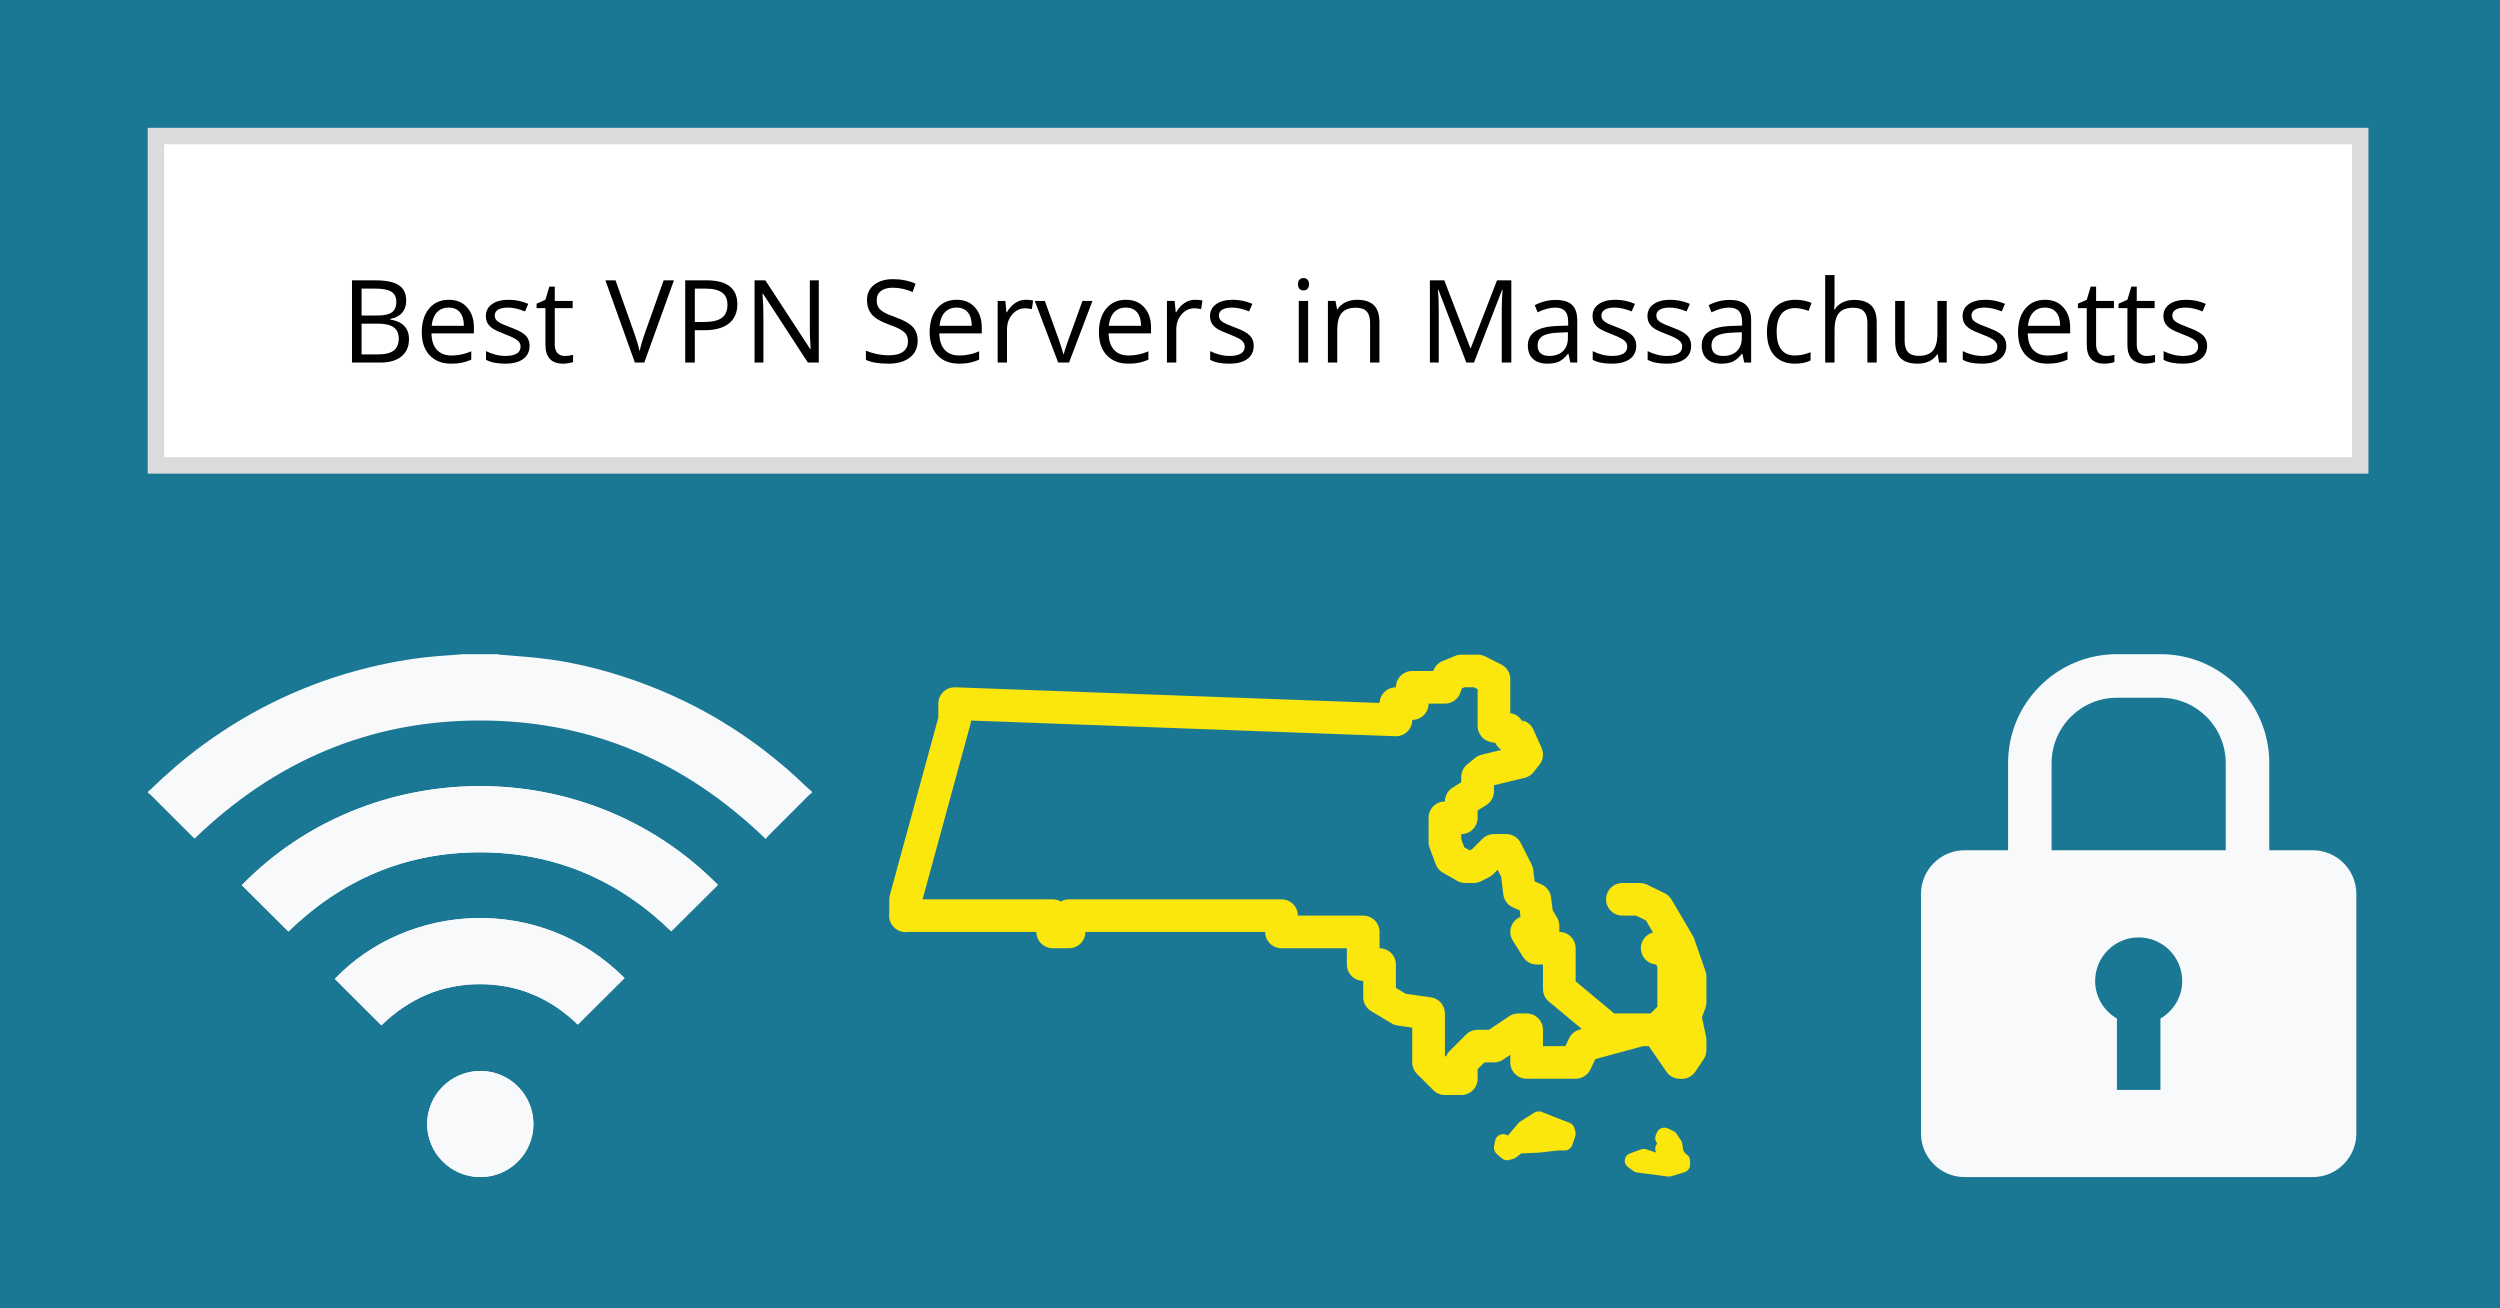<?xml version="1.0" encoding="UTF-8"?> <svg xmlns="http://www.w3.org/2000/svg" xmlns:xlink="http://www.w3.org/1999/xlink" width="900pt" zoomAndPan="magnify" viewBox="0 0 900 471" height="471pt" preserveAspectRatio="xMidYMid meet" version="1.2"><defs><g></g><clipPath xml:id="clip1" id="clip1"><path d="M 87 282 L 259 282 L 259 423.75 L 87 423.75 Z M 87 282 "></path></clipPath><clipPath xml:id="clip2" id="clip2"><path d="M 53.152 235.5 L 292.402 235.5 L 292.402 303 L 53.152 303 Z M 53.152 235.5 "></path></clipPath><clipPath xml:id="clip3" id="clip3"><path d="M 153 385 L 193 385 L 193 423.75 L 153 423.75 Z M 153 385 "></path></clipPath><clipPath xml:id="clip4" id="clip4"><path d="M 691.289 235.5 L 848.789 235.5 L 848.789 423.75 L 691.289 423.75 Z M 691.289 235.5 "></path></clipPath><clipPath xml:id="clip5" id="clip5"><path d="M 320 235.5 L 614.305 235.5 L 614.305 423.75 L 320 423.75 Z M 320 235.5 "></path></clipPath></defs><g xml:id="surface1" id="surface1"><rect x="0" width="900" y="0" height="471" style="fill:rgb(100%,100%,100%);fill-opacity:1;stroke:none;"></rect><rect x="0" width="900" y="0" height="471" style="fill:rgb(100%,100%,100%);fill-opacity:1;stroke:none;"></rect><rect x="0" width="900" y="0" height="471" style="fill:rgb(10.59%,47.06%,58.429%);fill-opacity:1;stroke:none;"></rect><g clip-rule="nonzero" clip-path="url(#clip1)"><path style=" stroke:none;fill-rule:nonzero;fill:rgb(97.249%,97.649%,98.43%);fill-opacity:1;" d="M 103.816 335.34 C 122.953 316.777 145.93 306.824 172.809 306.832 C 199.684 306.84 222.648 316.809 241.656 335.266 C 247.285 329.664 252.863 324.113 258.438 318.566 C 210.484 270.062 132.293 272.199 87.062 318.66 C 92.617 324.191 98.172 329.723 103.816 335.34 Z M 137.297 369.105 C 147.219 359.484 158.984 354.301 172.781 354.297 C 186.598 354.293 198.391 359.508 208.012 368.855 C 213.695 363.191 219.27 357.648 224.836 352.098 C 194.5 321.715 146.973 324.836 120.566 352.352 C 120.66 352.465 120.746 352.598 120.852 352.703 C 126.297 358.133 131.742 363.559 137.297 369.105 Z M 192.031 404.672 C 192.035 394.09 183.484 385.539 172.906 385.543 C 162.398 385.551 153.82 394.086 153.777 404.574 C 153.734 415.125 162.309 423.734 172.871 423.75 C 183.477 423.77 192.023 415.25 192.031 404.672 Z M 192.031 404.672 "></path></g><g clip-rule="nonzero" clip-path="url(#clip2)"><path style=" stroke:none;fill-rule:nonzero;fill:rgb(97.249%,97.649%,98.43%);fill-opacity:1;" d="M 292.27 285.43 C 291.938 285.688 291.57 285.906 291.273 286.199 C 286.34 291.121 281.406 296.051 276.488 300.988 C 276.18 301.297 275.961 301.691 275.688 302.07 C 246.863 274.184 212.762 259.379 172.781 259.379 C 132.836 259.379 98.762 274.156 70.039 301.898 C 69.773 301.645 69.461 301.355 69.164 301.059 C 64.207 296.105 59.25 291.148 54.285 286.199 C 53.988 285.906 53.617 285.688 53.281 285.43 C 53.281 285.273 53.281 285.113 53.281 284.953 C 53.59 284.711 53.922 284.496 54.195 284.227 C 60.195 278.387 66.531 272.93 73.301 267.996 C 91.188 254.957 110.863 245.715 132.363 240.402 C 141.766 238.078 151.297 236.531 160.98 235.953 C 162.879 235.844 164.773 235.652 166.68 235.5 C 170.742 235.5 174.809 235.5 178.875 235.5 C 179.148 235.555 179.418 235.637 179.691 235.66 C 184.609 236.09 189.535 236.402 194.441 236.953 C 204.465 238.082 214.258 240.332 223.859 243.41 C 248.953 251.457 270.984 264.645 289.969 282.918 C 290.703 283.629 291.504 284.277 292.273 284.953 C 292.27 285.113 292.27 285.273 292.27 285.43 Z M 292.27 285.43 "></path></g><path style=" stroke:none;fill-rule:nonzero;fill:rgb(97.249%,97.649%,98.43%);fill-opacity:1;" d="M 103.816 335.34 C 98.172 329.723 92.617 324.191 87.062 318.66 C 132.293 272.199 210.484 270.062 258.438 318.566 C 252.863 324.113 247.285 329.664 241.656 335.266 C 222.648 316.809 199.684 306.84 172.809 306.832 C 145.93 306.824 122.953 316.777 103.816 335.34 Z M 103.816 335.34 "></path><path style=" stroke:none;fill-rule:nonzero;fill:rgb(97.249%,97.649%,98.43%);fill-opacity:1;" d="M 137.297 369.105 C 131.742 363.559 126.297 358.133 120.852 352.707 C 120.746 352.598 120.66 352.469 120.566 352.352 C 146.973 324.836 194.5 321.715 224.836 352.098 C 219.27 357.648 213.695 363.195 208.012 368.855 C 198.391 359.508 186.598 354.293 172.781 354.297 C 158.984 354.301 147.219 359.484 137.297 369.105 Z M 137.297 369.105 "></path><g clip-rule="nonzero" clip-path="url(#clip3)"><path style=" stroke:none;fill-rule:nonzero;fill:rgb(97.249%,97.649%,98.43%);fill-opacity:1;" d="M 192.031 404.672 C 192.023 415.25 183.477 423.77 172.871 423.75 C 162.309 423.734 153.734 415.125 153.777 404.574 C 153.816 394.086 162.398 385.551 172.906 385.543 C 183.484 385.539 192.035 394.09 192.031 404.672 Z M 192.031 404.672 "></path></g><g clip-rule="nonzero" clip-path="url(#clip4)"><path style=" stroke:none;fill-rule:nonzero;fill:rgb(97.249%,97.649%,98.43%);fill-opacity:1;" d="M 832.613 306.094 L 816.941 306.094 L 816.941 274.719 C 816.941 253.059 799.398 235.5 777.758 235.5 L 762.086 235.5 C 740.445 235.5 722.906 253.059 722.906 274.719 L 722.906 306.094 L 707.234 306.094 C 698.617 306.094 691.562 313.156 691.562 321.781 L 691.562 408.062 C 691.562 416.688 698.617 423.75 707.234 423.75 L 832.613 423.75 C 841.23 423.75 848.285 416.688 848.285 408.062 L 848.285 321.781 C 848.285 313.156 841.23 306.094 832.613 306.094 Z M 777.758 366.668 L 777.758 392.375 L 762.086 392.375 L 762.086 366.668 C 757.418 363.957 754.25 358.945 754.25 353.156 C 754.25 344.5 761.266 337.469 769.922 337.469 C 778.578 337.469 785.598 344.5 785.598 353.156 C 785.598 358.945 782.426 363.957 777.758 366.668 Z M 801.266 306.094 L 738.578 306.094 L 738.578 274.719 C 738.578 261.727 749.109 251.188 762.086 251.188 L 777.758 251.188 C 790.738 251.188 801.266 261.727 801.266 274.719 Z M 801.266 306.094 "></path></g><path style=" stroke:none;fill-rule:nonzero;fill:rgb(100%,100%,100%);fill-opacity:1;" d="M 56.125 48.973 L 849.68 48.973 L 849.68 167.555 L 56.125 167.555 Z M 56.125 48.973 "></path><path style=" stroke:none;fill-rule:nonzero;fill:rgb(85.489%,85.88%,86.67%);fill-opacity:1;" d="M 846.727 164.598 L 852.633 164.598 L 852.633 170.512 L 846.727 170.512 Z M 53.172 51.93 L 59.078 51.93 L 59.078 164.598 L 53.172 164.598 Z M 53.172 164.598 L 59.078 164.598 L 59.078 170.512 L 53.172 170.512 Z M 846.727 51.93 L 852.633 51.93 L 852.633 164.598 L 846.727 164.598 Z M 59.078 164.598 L 846.727 164.598 L 846.727 170.512 L 59.078 170.512 Z M 846.727 46.012 L 852.633 46.012 L 852.633 51.93 L 846.727 51.93 Z M 53.172 46.012 L 59.078 46.012 L 59.078 51.93 L 53.172 51.93 Z M 59.078 46.012 L 846.727 46.012 L 846.727 51.93 L 59.078 51.93 Z M 59.078 46.012 "></path><g clip-rule="nonzero" clip-path="url(#clip5)"><path style=" stroke:none;fill-rule:nonzero;fill:rgb(98.43%,90.199%,5.099%);fill-opacity:1;" d="M 526.059 235.684 C 525.281 235.684 524.535 235.832 523.816 236.129 L 519.324 237.977 C 518.543 238.297 517.863 238.766 517.285 239.379 C 516.703 239.992 516.277 240.699 516.004 241.496 L 515.98 241.555 L 508.406 241.555 C 508.02 241.555 507.641 241.594 507.262 241.668 C 506.883 241.742 506.512 241.855 506.156 242 C 505.801 242.148 505.461 242.332 505.141 242.543 C 504.816 242.758 504.52 243.004 504.246 243.273 C 503.973 243.547 503.73 243.844 503.516 244.164 C 503.301 244.484 503.121 244.824 502.973 245.18 C 502.824 245.535 502.715 245.902 502.637 246.281 C 502.562 246.66 502.523 247.039 502.523 247.426 C 502.148 247.426 501.777 247.461 501.406 247.535 C 501.035 247.605 500.676 247.711 500.328 247.852 C 499.98 247.992 499.648 248.168 499.332 248.371 C 499.016 248.574 498.723 248.809 498.453 249.066 C 498.18 249.328 497.938 249.613 497.719 249.918 C 497.504 250.227 497.316 250.551 497.164 250.895 C 497.012 251.238 496.891 251.59 496.805 251.957 C 496.719 252.32 496.668 252.691 496.652 253.066 L 343.895 247.426 C 343.5 247.41 343.105 247.438 342.719 247.5 C 342.328 247.566 341.945 247.668 341.578 247.809 C 341.207 247.949 340.855 248.125 340.523 248.34 C 340.188 248.551 339.879 248.793 339.594 249.066 C 339.309 249.34 339.055 249.641 338.832 249.965 C 338.605 250.293 338.418 250.637 338.262 251 C 338.105 251.363 337.992 251.738 337.91 252.125 C 337.832 252.512 337.793 252.902 337.793 253.297 L 337.793 258.379 L 320.352 322.207 C 320.211 322.711 320.145 323.227 320.145 323.754 L 320.145 328.641 C 319.98 329.59 320.051 330.527 320.352 331.445 C 320.652 332.363 321.152 333.16 321.844 333.832 C 321.855 333.844 321.867 333.855 321.879 333.867 C 321.906 333.895 321.934 333.922 321.961 333.949 C 322.625 334.582 323.398 335.035 324.277 335.309 C 325.156 335.578 326.051 335.645 326.957 335.496 L 373.094 335.496 C 373.094 335.883 373.133 336.266 373.207 336.641 C 373.281 337.02 373.395 337.387 373.543 337.742 C 373.691 338.098 373.871 338.438 374.086 338.758 C 374.301 339.078 374.543 339.375 374.816 339.648 C 375.09 339.922 375.387 340.164 375.707 340.379 C 376.031 340.594 376.367 340.773 376.727 340.922 C 377.082 341.066 377.449 341.18 377.828 341.254 C 378.207 341.332 378.59 341.367 378.977 341.367 L 384.859 341.367 C 385.246 341.367 385.629 341.328 386.008 341.254 C 386.387 341.18 386.754 341.066 387.113 340.922 C 387.469 340.773 387.809 340.594 388.129 340.379 C 388.449 340.164 388.746 339.922 389.02 339.648 C 389.293 339.375 389.535 339.078 389.75 338.758 C 389.965 338.438 390.148 338.098 390.297 337.742 C 390.441 337.387 390.555 337.02 390.629 336.641 C 390.707 336.262 390.742 335.883 390.742 335.496 L 455.457 335.496 C 455.457 335.883 455.496 336.266 455.57 336.641 C 455.648 337.02 455.758 337.387 455.906 337.742 C 456.055 338.098 456.234 338.438 456.449 338.758 C 456.664 339.078 456.91 339.375 457.184 339.648 C 457.457 339.922 457.754 340.164 458.074 340.379 C 458.395 340.594 458.734 340.773 459.09 340.922 C 459.449 341.066 459.816 341.18 460.195 341.254 C 460.574 341.332 460.957 341.367 461.344 341.367 L 484.875 341.367 L 484.875 347.238 C 484.875 347.625 484.914 348.008 484.988 348.383 C 485.062 348.762 485.176 349.129 485.324 349.484 C 485.473 349.844 485.652 350.18 485.867 350.5 C 486.082 350.82 486.324 351.117 486.598 351.391 C 486.871 351.664 487.168 351.906 487.488 352.121 C 487.812 352.336 488.148 352.516 488.508 352.664 C 488.863 352.812 489.23 352.922 489.609 352.996 C 489.988 353.074 490.371 353.109 490.758 353.109 L 490.758 358.98 C 490.758 360.012 491.016 360.977 491.523 361.875 C 492.035 362.773 492.734 363.484 493.621 364.016 L 500.973 368.418 C 501.652 368.828 502.383 369.086 503.168 369.199 L 508.406 369.945 L 508.406 382.469 C 508.406 383.246 508.559 383.996 508.855 384.715 C 509.156 385.434 509.578 386.066 510.133 386.617 L 516.016 392.488 C 516.566 393.039 517.203 393.465 517.922 393.762 C 518.645 394.062 519.395 394.211 520.176 394.211 L 526.059 394.211 C 526.445 394.211 526.828 394.172 527.207 394.098 C 527.586 394.023 527.953 393.91 528.309 393.762 C 528.664 393.613 529.004 393.434 529.324 393.219 C 529.648 393.008 529.945 392.762 530.219 392.488 C 530.492 392.219 530.734 391.922 530.949 391.602 C 531.164 391.281 531.344 390.941 531.492 390.586 C 531.641 390.23 531.754 389.863 531.828 389.484 C 531.902 389.105 531.941 388.723 531.941 388.34 L 531.941 384.898 L 534.375 382.469 L 537.824 382.469 C 539.02 382.469 540.117 382.137 541.109 381.469 L 543.707 379.727 L 543.707 382.469 C 543.707 382.852 543.746 383.234 543.82 383.613 C 543.895 383.992 544.008 384.359 544.156 384.715 C 544.305 385.07 544.484 385.41 544.699 385.73 C 544.914 386.051 545.156 386.348 545.43 386.617 C 545.703 386.891 546 387.137 546.324 387.348 C 546.645 387.562 546.984 387.746 547.34 387.891 C 547.695 388.039 548.062 388.152 548.441 388.227 C 548.82 388.301 549.203 388.34 549.59 388.34 L 567.238 388.34 C 567.793 388.34 568.336 388.262 568.867 388.109 C 569.398 387.953 569.898 387.73 570.367 387.438 C 570.836 387.145 571.254 386.789 571.625 386.379 C 571.992 385.965 572.297 385.512 572.539 385.012 L 574.352 381.25 L 591.555 376.598 L 593.566 376.598 L 599.898 385.793 C 600.441 386.594 601.145 387.223 602.004 387.676 C 602.859 388.129 603.773 388.359 604.746 388.363 C 605.293 388.426 605.836 388.414 606.379 388.328 C 606.922 388.238 607.441 388.078 607.938 387.848 C 608.438 387.613 608.891 387.316 609.305 386.957 C 609.719 386.594 610.078 386.184 610.375 385.723 L 613.316 381.32 C 613.977 380.336 614.305 379.25 614.305 378.062 L 614.305 374.43 C 614.305 374.023 614.262 373.621 614.18 373.223 L 612.707 366.219 L 613.949 362.859 C 614.188 362.207 614.309 361.535 614.305 360.84 L 614.305 351.562 C 614.309 350.902 614.199 350.262 613.984 349.637 L 609.883 337.895 C 609.754 337.535 609.594 337.188 609.398 336.859 L 601.781 323.879 C 601.184 322.855 600.352 322.086 599.289 321.562 L 592.922 318.48 C 592.109 318.082 591.25 317.883 590.348 317.883 L 584.156 317.883 C 583.766 317.875 583.379 317.91 582.996 317.98 C 582.613 318.051 582.238 318.16 581.879 318.305 C 581.516 318.449 581.172 318.629 580.844 318.844 C 580.52 319.055 580.219 319.301 579.941 319.57 C 579.664 319.844 579.414 320.145 579.195 320.465 C 578.977 320.789 578.793 321.129 578.645 321.488 C 578.492 321.848 578.379 322.215 578.301 322.598 C 578.227 322.98 578.188 323.363 578.188 323.754 C 578.188 324.145 578.227 324.527 578.301 324.91 C 578.379 325.289 578.492 325.66 578.645 326.02 C 578.793 326.379 578.977 326.719 579.195 327.043 C 579.414 327.363 579.664 327.66 579.941 327.934 C 580.219 328.207 580.52 328.453 580.844 328.664 C 581.172 328.879 581.516 329.059 581.879 329.203 C 582.238 329.348 582.613 329.457 582.996 329.527 C 583.379 329.598 583.766 329.629 584.156 329.625 L 588.992 329.625 L 592.531 331.344 L 595.082 335.691 C 594.738 335.781 594.406 335.902 594.082 336.055 C 593.762 336.207 593.457 336.383 593.168 336.59 C 592.879 336.797 592.609 337.027 592.363 337.281 C 592.113 337.539 591.891 337.812 591.695 338.109 C 591.496 338.402 591.328 338.715 591.188 339.039 C 591.047 339.367 590.934 339.703 590.855 340.047 C 590.773 340.395 590.727 340.746 590.711 341.098 C 590.695 341.453 590.711 341.809 590.758 342.16 C 590.805 342.512 590.887 342.855 590.996 343.191 C 591.105 343.531 591.246 343.855 591.418 344.168 C 591.586 344.48 591.781 344.773 592.004 345.051 C 592.23 345.328 592.477 345.582 592.746 345.812 C 593.012 346.043 593.301 346.25 593.609 346.43 C 593.914 346.609 594.234 346.762 594.57 346.883 C 594.902 347.004 595.246 347.094 595.598 347.156 C 595.949 347.215 596.301 347.242 596.656 347.238 L 596.254 347.238 L 596.656 348.305 L 596.656 362.422 L 594.219 364.852 L 581.133 364.852 L 567.238 353.293 L 567.238 341.367 C 567.238 340.98 567.203 340.602 567.125 340.223 C 567.051 339.844 566.941 339.477 566.793 339.121 C 566.645 338.766 566.461 338.426 566.25 338.105 C 566.035 337.785 565.789 337.488 565.516 337.215 C 565.242 336.941 564.945 336.699 564.625 336.484 C 564.305 336.273 563.965 336.09 563.609 335.941 C 563.25 335.797 562.883 335.684 562.504 335.609 C 562.125 335.535 561.742 335.496 561.355 335.496 L 561.355 333.293 C 561.355 332.211 561.078 331.207 560.52 330.277 L 558.957 327.664 L 558.371 323.02 C 558.242 322.004 557.871 321.086 557.262 320.262 C 556.652 319.438 555.879 318.816 554.945 318.398 L 552.465 317.285 L 551.957 313.145 C 551.875 312.477 551.684 311.836 551.383 311.23 L 547.5 303.504 C 547.254 303.016 546.945 302.57 546.578 302.172 C 546.211 301.77 545.793 301.426 545.328 301.141 C 544.863 300.855 544.367 300.637 543.844 300.488 C 543.316 300.34 542.781 300.27 542.238 300.27 L 537.824 300.27 C 537.043 300.27 536.293 300.418 535.574 300.715 C 534.852 301.012 534.215 301.438 533.664 301.988 L 529.93 305.715 L 529.09 306.141 L 527.148 305.027 L 526.059 302.137 L 526.059 300.27 C 526.445 300.27 526.828 300.23 527.207 300.156 C 527.586 300.078 527.953 299.969 528.309 299.82 C 528.664 299.672 529.004 299.492 529.324 299.277 C 529.648 299.062 529.945 298.82 530.219 298.547 C 530.492 298.277 530.734 297.98 530.949 297.66 C 531.164 297.336 531.344 297 531.492 296.645 C 531.641 296.289 531.754 295.922 531.828 295.543 C 531.902 295.164 531.941 294.781 531.941 294.398 L 531.941 291.781 L 535.055 289.832 C 535.914 289.297 536.59 288.586 537.086 287.703 C 537.578 286.816 537.824 285.867 537.824 284.855 L 537.824 282.688 L 548.879 280.016 C 550.195 279.695 551.27 279.004 552.105 277.941 L 554.211 275.281 C 554.543 274.859 554.812 274.402 555.02 273.91 C 555.227 273.418 555.363 272.906 555.43 272.375 C 555.496 271.844 555.488 271.316 555.41 270.785 C 555.332 270.258 555.184 269.75 554.969 269.262 L 552.027 262.656 C 551.66 261.836 551.133 261.133 550.445 260.555 C 549.758 259.977 548.98 259.574 548.109 259.352 L 548.566 260.832 C 548.395 260.281 548.145 259.77 547.82 259.293 C 547.434 259.215 547.043 259.172 546.648 259.168 L 547.73 259.168 C 546.871 257.965 545.723 257.191 544.281 256.852 L 543.707 256.715 L 543.707 244.488 C 543.707 243.949 543.633 243.414 543.488 242.895 C 543.34 242.371 543.125 241.879 542.84 241.418 C 542.555 240.953 542.215 240.539 541.816 240.172 C 541.418 239.801 540.973 239.496 540.488 239.25 L 534.688 236.312 C 533.848 235.891 532.961 235.68 532.02 235.684 Z M 527.219 247.426 L 530.621 247.426 L 531.941 248.09 L 531.941 261.371 C 531.941 262.031 532.051 262.676 532.27 263.301 C 532.488 263.926 532.805 264.496 533.215 265.016 C 533.625 265.531 534.113 265.969 534.672 266.324 C 535.23 266.676 535.836 266.93 536.48 267.082 L 538.316 267.516 L 538.09 266.773 C 538.508 268.125 539.312 269.188 540.5 269.961 L 533.367 271.691 C 532.488 271.906 531.703 272.297 531.012 272.871 L 528.195 275.188 C 527.52 275.746 526.992 276.422 526.617 277.215 C 526.242 278.008 526.059 278.844 526.059 279.719 L 526.059 281.598 L 522.945 283.547 C 522.082 284.086 521.406 284.793 520.914 285.68 C 520.422 286.566 520.176 287.512 520.176 288.527 C 519.789 288.527 519.406 288.562 519.027 288.637 C 518.648 288.715 518.281 288.824 517.922 288.973 C 517.566 289.121 517.227 289.301 516.906 289.516 C 516.586 289.73 516.289 289.973 516.016 290.246 C 515.742 290.52 515.496 290.816 515.281 291.137 C 515.066 291.457 514.887 291.793 514.738 292.148 C 514.59 292.508 514.48 292.875 514.402 293.25 C 514.328 293.629 514.293 294.012 514.293 294.398 L 514.293 303.203 C 514.293 303.914 514.418 304.602 514.672 305.27 L 516.875 311.141 C 517.371 312.461 518.234 313.477 519.461 314.18 L 524.609 317.113 C 525.516 317.629 526.488 317.883 527.527 317.883 L 530.469 317.883 C 531.395 317.883 532.273 317.676 533.102 317.262 L 536.043 315.797 C 536.613 315.512 537.121 315.145 537.57 314.695 L 539.156 313.113 L 540.41 315.59 L 541.191 322 C 541.316 323.016 541.684 323.938 542.297 324.762 C 542.906 325.59 543.68 326.211 544.613 326.633 L 547.109 327.754 L 547.395 330.051 C 546.996 330.211 546.621 330.41 546.266 330.652 C 545.914 330.895 545.59 331.176 545.297 331.488 C 545.004 331.801 544.746 332.141 544.527 332.512 C 544.309 332.879 544.133 333.27 544 333.676 C 543.867 334.086 543.781 334.5 543.738 334.93 C 543.699 335.355 543.703 335.781 543.754 336.207 C 543.809 336.633 543.906 337.047 544.047 337.453 C 544.191 337.855 544.375 338.242 544.602 338.605 L 548.281 344.477 C 548.816 345.336 549.527 346.008 550.414 346.5 C 551.301 346.992 552.254 347.238 553.266 347.238 L 555.473 347.238 L 555.473 356.047 C 555.473 356.918 555.66 357.746 556.027 358.535 C 556.398 359.324 556.918 359.996 557.59 360.555 L 569.445 370.414 L 568.688 370.621 C 567.863 370.844 567.121 371.227 566.465 371.77 C 565.805 372.316 565.289 372.973 564.918 373.742 L 563.539 376.598 L 555.473 376.598 L 555.473 370.723 C 555.473 370.34 555.438 369.957 555.359 369.578 C 555.285 369.199 555.172 368.832 555.027 368.477 C 554.879 368.121 554.695 367.781 554.48 367.461 C 554.266 367.141 554.023 366.844 553.75 366.574 C 553.477 366.301 553.18 366.059 552.859 365.844 C 552.539 365.629 552.199 365.449 551.84 365.301 C 551.484 365.152 551.117 365.043 550.738 364.965 C 550.359 364.891 549.977 364.852 549.59 364.852 L 546.578 364.852 C 545.383 364.852 544.289 365.184 543.293 365.852 L 536.031 370.723 L 531.941 370.723 C 531.16 370.727 530.41 370.875 529.691 371.172 C 528.969 371.469 528.332 371.895 527.781 372.445 L 521.898 378.316 C 521.297 378.918 520.848 379.617 520.555 380.414 L 520.176 380.035 L 520.176 364.852 C 520.176 364.145 520.051 363.461 519.801 362.797 C 519.555 362.137 519.199 361.539 518.734 361.004 C 518.27 360.469 517.727 360.035 517.105 359.695 C 516.48 359.359 515.82 359.137 515.117 359.039 L 506.008 357.742 L 502.523 355.656 L 502.523 347.238 C 502.523 346.855 502.488 346.473 502.41 346.094 C 502.336 345.715 502.223 345.348 502.078 344.992 C 501.93 344.637 501.746 344.297 501.531 343.977 C 501.316 343.656 501.074 343.359 500.801 343.086 C 500.527 342.816 500.23 342.57 499.91 342.355 C 499.59 342.145 499.25 341.961 498.891 341.816 C 498.535 341.668 498.168 341.555 497.789 341.48 C 497.41 341.406 497.027 341.367 496.641 341.367 L 496.641 335.496 C 496.641 335.109 496.602 334.73 496.527 334.352 C 496.453 333.973 496.34 333.605 496.191 333.25 C 496.047 332.895 495.863 332.555 495.648 332.234 C 495.434 331.914 495.191 331.617 494.918 331.344 C 494.645 331.07 494.348 330.828 494.027 330.613 C 493.707 330.398 493.367 330.219 493.008 330.07 C 492.652 329.926 492.285 329.812 491.906 329.738 C 491.527 329.664 491.145 329.625 490.758 329.625 L 467.227 329.625 C 467.227 329.238 467.188 328.859 467.113 328.48 C 467.035 328.102 466.926 327.734 466.777 327.379 C 466.629 327.023 466.449 326.684 466.234 326.363 C 466.02 326.043 465.773 325.746 465.5 325.473 C 465.227 325.199 464.93 324.957 464.609 324.742 C 464.289 324.527 463.949 324.348 463.594 324.199 C 463.234 324.055 462.867 323.941 462.488 323.867 C 462.109 323.793 461.727 323.754 461.344 323.754 L 384.859 323.754 C 383.809 323.754 382.828 324.02 381.918 324.543 C 381.008 324.02 380.027 323.754 378.977 323.754 L 332.129 323.754 L 349.355 260.715 C 349.469 260.285 349.535 259.844 349.551 259.398 L 502.305 265.039 C 502.703 265.055 503.094 265.031 503.484 264.965 C 503.875 264.902 504.254 264.797 504.625 264.656 C 504.996 264.516 505.348 264.34 505.68 264.129 C 506.016 263.918 506.324 263.672 506.609 263.398 C 506.895 263.125 507.148 262.824 507.371 262.5 C 507.598 262.176 507.785 261.832 507.941 261.469 C 508.094 261.102 508.211 260.727 508.289 260.34 C 508.367 259.953 508.406 259.562 508.406 259.168 C 508.793 259.168 509.176 259.133 509.555 259.055 C 509.934 258.98 510.301 258.867 510.66 258.723 C 511.016 258.574 511.355 258.395 511.676 258.18 C 511.996 257.965 512.293 257.723 512.566 257.449 C 512.84 257.176 513.086 256.879 513.301 256.559 C 513.516 256.238 513.695 255.898 513.844 255.543 C 513.992 255.188 514.102 254.82 514.18 254.441 C 514.254 254.066 514.293 253.684 514.293 253.297 L 520.176 253.297 C 520.785 253.297 521.383 253.203 521.969 253.02 C 522.551 252.832 523.09 252.562 523.59 252.207 C 524.086 251.852 524.52 251.43 524.887 250.941 C 525.254 250.453 525.535 249.918 525.734 249.34 L 526.266 247.828 Z M 542.801 270.844 C 543.102 270.891 543.402 270.91 543.707 270.91 L 542.824 270.91 Z M 553.875 400.082 C 553.359 400.098 552.848 400.246 552.395 400.527 L 547.395 403.66 C 547.145 403.824 546.91 404.016 546.719 404.242 L 542.879 408.75 L 542.145 408.477 C 541.332 408.184 540.414 408.254 539.664 408.684 C 538.91 409.117 538.379 409.855 538.227 410.711 L 537.871 412.66 C 537.688 413.676 538.047 414.711 538.824 415.391 L 540.605 416.961 C 541.145 417.441 541.84 417.695 542.547 417.695 C 542.805 417.695 543.074 417.664 543.328 417.594 L 544.754 417.203 C 545.137 417.098 545.48 416.914 545.785 416.676 L 547.637 415.23 L 554.301 414.934 L 560.738 414.176 L 563.23 414.176 C 564.488 414.176 565.617 413.371 566.023 412.18 L 567.09 409.051 C 567.285 408.469 567.289 407.848 567.113 407.262 L 566.758 406.078 C 566.492 405.203 565.848 404.52 565.035 404.199 C 564.691 404.062 555.91 400.734 555.383 400.449 C 554.918 400.188 554.395 400.066 553.875 400.082 Z M 599.367 405.965 C 598.961 405.941 598.551 406 598.16 406.137 C 597.387 406.418 596.766 407 596.461 407.742 L 596.07 408.703 C 595.742 409.516 595.816 410.418 596.277 411.172 L 596.574 411.652 L 596.277 412.133 C 595.824 412.879 595.742 413.793 596.07 414.598 L 596.219 414.941 L 592.715 413.773 C 592.066 413.555 591.355 413.574 590.703 413.809 L 586.773 415.242 C 585.773 415.605 585.078 416.469 584.926 417.477 C 584.77 418.488 585.191 419.492 586.039 420.113 L 588.004 421.547 C 588.41 421.844 588.895 422.047 589.395 422.109 L 600.379 423.543 C 600.516 423.562 600.641 423.566 600.77 423.566 C 601.07 423.566 601.379 423.523 601.668 423.441 L 606.379 422.008 C 607.594 421.633 608.422 420.539 608.422 419.312 L 608.422 417.879 C 608.422 417.051 608.043 416.27 607.379 415.746 L 606.586 415.094 L 605.953 414.082 L 605.641 411.766 C 605.59 411.363 605.445 410.984 605.219 410.645 L 603.645 408.246 C 603.359 407.812 602.969 407.453 602.492 407.227 L 600.527 406.273 C 600.164 406.09 599.773 405.984 599.367 405.965 Z M 599.367 405.965 "></path></g><g style="fill:rgb(0%,0%,0%);fill-opacity:1;"><g transform="translate(122.656, 130.514)"><path style="stroke:none;" d="M 4.062 -29.594 L 12.422 -29.594 C 16.348 -29.594 19.188 -29.004 20.938 -27.828 C 22.695 -26.648 23.578 -24.797 23.578 -22.266 C 23.578 -20.516 23.086 -19.066 22.109 -17.922 C 21.129 -16.785 19.703 -16.047 17.828 -15.703 L 17.828 -15.5 C 22.328 -14.727 24.578 -12.367 24.578 -8.422 C 24.578 -5.773 23.68 -3.707 21.891 -2.219 C 20.098 -0.738 17.598 0 14.391 0 L 4.062 0 Z M 7.516 -16.922 L 13.172 -16.922 C 15.598 -16.922 17.344 -17.301 18.406 -18.062 C 19.477 -18.82 20.016 -20.109 20.016 -21.922 C 20.016 -23.578 19.422 -24.77 18.234 -25.5 C 17.047 -26.238 15.156 -26.609 12.562 -26.609 L 7.516 -26.609 Z M 7.516 -14 L 7.516 -2.938 L 13.688 -2.938 C 16.07 -2.938 17.867 -3.395 19.078 -4.312 C 20.285 -5.238 20.891 -6.688 20.891 -8.656 C 20.891 -10.5 20.27 -11.848 19.031 -12.703 C 17.801 -13.566 15.926 -14 13.406 -14 Z M 7.516 -14 "></path></g></g><g style="fill:rgb(0%,0%,0%);fill-opacity:1;"><g transform="translate(149.514, 130.514)"><path style="stroke:none;" d="M 12.938 0.406 C 9.656 0.406 7.066 -0.594 5.172 -2.594 C 3.273 -4.594 2.328 -7.363 2.328 -10.906 C 2.328 -14.488 3.207 -17.332 4.969 -19.438 C 6.727 -21.539 9.094 -22.594 12.062 -22.594 C 14.844 -22.594 17.039 -21.676 18.656 -19.844 C 20.281 -18.02 21.094 -15.609 21.094 -12.609 L 21.094 -10.484 L 5.812 -10.484 C 5.875 -7.879 6.531 -5.898 7.781 -4.547 C 9.031 -3.203 10.789 -2.531 13.062 -2.531 C 15.445 -2.531 17.805 -3.031 20.141 -4.031 L 20.141 -1.031 C 18.953 -0.52 17.828 -0.156 16.766 0.062 C 15.711 0.289 14.438 0.406 12.938 0.406 Z M 12.016 -19.781 C 10.234 -19.781 8.812 -19.195 7.75 -18.031 C 6.695 -16.875 6.078 -15.27 5.891 -13.219 L 17.484 -13.219 C 17.484 -15.332 17.008 -16.953 16.062 -18.078 C 15.125 -19.211 13.773 -19.781 12.016 -19.781 Z M 12.016 -19.781 "></path></g></g><g style="fill:rgb(0%,0%,0%);fill-opacity:1;"><g transform="translate(172.77, 130.514)"><path style="stroke:none;" d="M 17.875 -6.047 C 17.875 -3.984 17.102 -2.391 15.562 -1.266 C 14.02 -0.148 11.863 0.406 9.094 0.406 C 6.145 0.406 3.848 -0.055 2.203 -0.984 L 2.203 -4.109 C 3.273 -3.566 4.422 -3.141 5.641 -2.828 C 6.859 -2.523 8.035 -2.375 9.172 -2.375 C 10.922 -2.375 12.27 -2.648 13.219 -3.203 C 14.164 -3.766 14.641 -4.617 14.641 -5.766 C 14.641 -6.629 14.266 -7.367 13.516 -7.984 C 12.766 -8.598 11.301 -9.32 9.125 -10.156 C 7.062 -10.926 5.594 -11.598 4.719 -12.172 C 3.852 -12.742 3.207 -13.395 2.781 -14.125 C 2.352 -14.852 2.141 -15.723 2.141 -16.734 C 2.141 -18.547 2.875 -19.973 4.344 -21.016 C 5.82 -22.066 7.844 -22.594 10.406 -22.594 C 12.789 -22.594 15.125 -22.102 17.406 -21.125 L 16.219 -18.406 C 13.988 -19.32 11.969 -19.781 10.156 -19.781 C 8.562 -19.781 7.359 -19.531 6.547 -19.031 C 5.742 -18.531 5.344 -17.844 5.344 -16.969 C 5.344 -16.375 5.492 -15.863 5.797 -15.438 C 6.098 -15.02 6.586 -14.625 7.266 -14.25 C 7.941 -13.875 9.238 -13.328 11.156 -12.609 C 13.781 -11.648 15.555 -10.688 16.484 -9.719 C 17.41 -8.75 17.875 -7.523 17.875 -6.047 Z M 17.875 -6.047 "></path></g></g><g style="fill:rgb(0%,0%,0%);fill-opacity:1;"><g transform="translate(192.544, 130.514)"><path style="stroke:none;" d="M 10.734 -2.375 C 11.328 -2.375 11.898 -2.414 12.453 -2.5 C 13.004 -2.582 13.441 -2.672 13.766 -2.766 L 13.766 -0.203 C 13.398 -0.023 12.863 0.117 12.156 0.234 C 11.445 0.348 10.805 0.406 10.234 0.406 C 5.953 0.406 3.812 -1.852 3.812 -6.375 L 3.812 -19.578 L 0.625 -19.578 L 0.625 -21.188 L 3.812 -22.594 L 5.219 -27.328 L 7.172 -27.328 L 7.172 -22.188 L 13.609 -22.188 L 13.609 -19.578 L 7.172 -19.578 L 7.172 -6.516 C 7.172 -5.18 7.484 -4.156 8.109 -3.438 C 8.742 -2.727 9.617 -2.375 10.734 -2.375 Z M 10.734 -2.375 "></path></g></g><g style="fill:rgb(0%,0%,0%);fill-opacity:1;"><g transform="translate(207.178, 130.514)"><path style="stroke:none;" d=""></path></g></g><g style="fill:rgb(0%,0%,0%);fill-opacity:1;"><g transform="translate(217.946, 130.514)"><path style="stroke:none;" d="M 20.969 -29.594 L 24.672 -29.594 L 14 0 L 10.609 0 L 0 -29.594 L 3.641 -29.594 L 10.438 -10.438 C 11.227 -8.238 11.852 -6.102 12.312 -4.031 C 12.789 -6.219 13.422 -8.395 14.203 -10.562 Z M 20.969 -29.594 "></path></g></g><g style="fill:rgb(0%,0%,0%);fill-opacity:1;"><g transform="translate(242.618, 130.514)"><path style="stroke:none;" d="M 22.828 -20.969 C 22.828 -17.969 21.805 -15.66 19.766 -14.047 C 17.723 -12.441 14.797 -11.641 10.984 -11.641 L 7.516 -11.641 L 7.516 0 L 4.062 0 L 4.062 -29.594 L 11.734 -29.594 C 19.129 -29.594 22.828 -26.719 22.828 -20.969 Z M 7.516 -14.594 L 10.609 -14.594 C 13.66 -14.594 15.863 -15.082 17.219 -16.062 C 18.582 -17.051 19.266 -18.633 19.266 -20.812 C 19.266 -22.77 18.625 -24.223 17.344 -25.172 C 16.062 -26.129 14.066 -26.609 11.359 -26.609 L 7.516 -26.609 Z M 7.516 -14.594 "></path></g></g><g style="fill:rgb(0%,0%,0%);fill-opacity:1;"><g transform="translate(267.574, 130.514)"><path style="stroke:none;" d="M 27.188 0 L 23.25 0 L 7.078 -24.828 L 6.922 -24.828 C 7.141 -21.922 7.25 -19.25 7.25 -16.812 L 7.25 0 L 4.062 0 L 4.062 -29.594 L 7.953 -29.594 L 24.094 -4.859 L 24.25 -4.859 C 24.219 -5.223 24.156 -6.391 24.062 -8.359 C 23.969 -10.336 23.938 -11.754 23.969 -12.609 L 23.969 -29.594 L 27.188 -29.594 Z M 27.188 0 "></path></g></g><g style="fill:rgb(0%,0%,0%);fill-opacity:1;"><g transform="translate(298.824, 130.514)"><path style="stroke:none;" d=""></path></g></g><g style="fill:rgb(0%,0%,0%);fill-opacity:1;"><g transform="translate(309.592, 130.514)"><path style="stroke:none;" d="M 20.766 -7.875 C 20.766 -5.27 19.816 -3.238 17.922 -1.781 C 16.035 -0.32 13.473 0.406 10.234 0.406 C 6.734 0.406 4.035 -0.047 2.141 -0.953 L 2.141 -4.266 C 3.359 -3.754 4.68 -3.348 6.109 -3.047 C 7.547 -2.754 8.961 -2.609 10.359 -2.609 C 12.648 -2.609 14.375 -3.039 15.531 -3.906 C 16.695 -4.781 17.281 -5.992 17.281 -7.547 C 17.281 -8.578 17.07 -9.414 16.656 -10.062 C 16.25 -10.719 15.562 -11.32 14.594 -11.875 C 13.633 -12.438 12.172 -13.066 10.203 -13.766 C 7.453 -14.742 5.484 -15.91 4.297 -17.266 C 3.117 -18.617 2.531 -20.379 2.531 -22.547 C 2.531 -24.828 3.383 -26.641 5.094 -27.984 C 6.812 -29.336 9.082 -30.016 11.906 -30.016 C 14.844 -30.016 17.547 -29.473 20.016 -28.391 L 18.953 -25.406 C 16.504 -26.426 14.129 -26.938 11.828 -26.938 C 10.004 -26.938 8.578 -26.547 7.547 -25.766 C 6.523 -24.984 6.016 -23.895 6.016 -22.5 C 6.016 -21.477 6.203 -20.641 6.578 -19.984 C 6.953 -19.328 7.586 -18.723 8.484 -18.172 C 9.391 -17.629 10.766 -17.031 12.609 -16.375 C 15.711 -15.27 17.848 -14.082 19.016 -12.812 C 20.18 -11.539 20.766 -9.895 20.766 -7.875 Z M 20.766 -7.875 "></path></g></g><g style="fill:rgb(0%,0%,0%);fill-opacity:1;"><g transform="translate(332.342, 130.514)"><path style="stroke:none;" d="M 12.938 0.406 C 9.656 0.406 7.066 -0.594 5.172 -2.594 C 3.273 -4.594 2.328 -7.363 2.328 -10.906 C 2.328 -14.488 3.207 -17.332 4.969 -19.438 C 6.727 -21.539 9.094 -22.594 12.062 -22.594 C 14.844 -22.594 17.039 -21.676 18.656 -19.844 C 20.281 -18.02 21.094 -15.609 21.094 -12.609 L 21.094 -10.484 L 5.812 -10.484 C 5.875 -7.879 6.531 -5.898 7.781 -4.547 C 9.031 -3.203 10.789 -2.531 13.062 -2.531 C 15.445 -2.531 17.805 -3.031 20.141 -4.031 L 20.141 -1.031 C 18.953 -0.52 17.828 -0.156 16.766 0.062 C 15.711 0.289 14.438 0.406 12.938 0.406 Z M 12.016 -19.781 C 10.234 -19.781 8.812 -19.195 7.75 -18.031 C 6.695 -16.875 6.078 -15.27 5.891 -13.219 L 17.484 -13.219 C 17.484 -15.332 17.008 -16.953 16.062 -18.078 C 15.125 -19.211 13.773 -19.781 12.016 -19.781 Z M 12.016 -19.781 "></path></g></g><g style="fill:rgb(0%,0%,0%);fill-opacity:1;"><g transform="translate(355.597, 130.514)"><path style="stroke:none;" d="M 13.688 -22.594 C 14.664 -22.594 15.547 -22.508 16.328 -22.344 L 15.875 -19.234 C 14.957 -19.43 14.145 -19.531 13.438 -19.531 C 11.645 -19.531 10.109 -18.801 8.828 -17.344 C 7.555 -15.883 6.922 -14.07 6.922 -11.906 L 6.922 0 L 3.562 0 L 3.562 -22.188 L 6.328 -22.188 L 6.719 -18.078 L 6.875 -18.078 C 7.695 -19.516 8.688 -20.625 9.844 -21.406 C 11.008 -22.195 12.289 -22.594 13.688 -22.594 Z M 13.688 -22.594 "></path></g></g><g style="fill:rgb(0%,0%,0%);fill-opacity:1;"><g transform="translate(372.518, 130.514)"><path style="stroke:none;" d="M 8.422 0 L 0 -22.188 L 3.609 -22.188 L 8.375 -9.031 C 9.457 -5.945 10.094 -3.945 10.281 -3.031 L 10.438 -3.031 C 10.594 -3.75 11.062 -5.227 11.844 -7.469 C 12.633 -9.719 14.41 -14.625 17.172 -22.188 L 20.766 -22.188 L 12.344 0 Z M 8.422 0 "></path></g></g><g style="fill:rgb(0%,0%,0%);fill-opacity:1;"><g transform="translate(393.284, 130.514)"><path style="stroke:none;" d="M 12.938 0.406 C 9.656 0.406 7.066 -0.594 5.172 -2.594 C 3.273 -4.594 2.328 -7.363 2.328 -10.906 C 2.328 -14.488 3.207 -17.332 4.969 -19.438 C 6.727 -21.539 9.094 -22.594 12.062 -22.594 C 14.844 -22.594 17.039 -21.676 18.656 -19.844 C 20.281 -18.02 21.094 -15.609 21.094 -12.609 L 21.094 -10.484 L 5.812 -10.484 C 5.875 -7.879 6.531 -5.898 7.781 -4.547 C 9.031 -3.203 10.789 -2.531 13.062 -2.531 C 15.445 -2.531 17.805 -3.031 20.141 -4.031 L 20.141 -1.031 C 18.953 -0.52 17.828 -0.156 16.766 0.062 C 15.711 0.289 14.438 0.406 12.938 0.406 Z M 12.016 -19.781 C 10.234 -19.781 8.812 -19.195 7.75 -18.031 C 6.695 -16.875 6.078 -15.27 5.891 -13.219 L 17.484 -13.219 C 17.484 -15.332 17.008 -16.953 16.062 -18.078 C 15.125 -19.211 13.773 -19.781 12.016 -19.781 Z M 12.016 -19.781 "></path></g></g><g style="fill:rgb(0%,0%,0%);fill-opacity:1;"><g transform="translate(416.54, 130.514)"><path style="stroke:none;" d="M 13.688 -22.594 C 14.664 -22.594 15.547 -22.508 16.328 -22.344 L 15.875 -19.234 C 14.957 -19.43 14.145 -19.531 13.438 -19.531 C 11.645 -19.531 10.109 -18.801 8.828 -17.344 C 7.555 -15.883 6.922 -14.07 6.922 -11.906 L 6.922 0 L 3.562 0 L 3.562 -22.188 L 6.328 -22.188 L 6.719 -18.078 L 6.875 -18.078 C 7.695 -19.516 8.688 -20.625 9.844 -21.406 C 11.008 -22.195 12.289 -22.594 13.688 -22.594 Z M 13.688 -22.594 "></path></g></g><g style="fill:rgb(0%,0%,0%);fill-opacity:1;"><g transform="translate(433.46, 130.514)"><path style="stroke:none;" d="M 17.875 -6.047 C 17.875 -3.984 17.102 -2.391 15.562 -1.266 C 14.02 -0.148 11.863 0.406 9.094 0.406 C 6.145 0.406 3.848 -0.055 2.203 -0.984 L 2.203 -4.109 C 3.273 -3.566 4.422 -3.141 5.641 -2.828 C 6.859 -2.523 8.035 -2.375 9.172 -2.375 C 10.922 -2.375 12.27 -2.648 13.219 -3.203 C 14.164 -3.766 14.641 -4.617 14.641 -5.766 C 14.641 -6.629 14.266 -7.367 13.516 -7.984 C 12.766 -8.598 11.301 -9.32 9.125 -10.156 C 7.062 -10.926 5.594 -11.598 4.719 -12.172 C 3.852 -12.742 3.207 -13.395 2.781 -14.125 C 2.352 -14.852 2.141 -15.723 2.141 -16.734 C 2.141 -18.547 2.875 -19.973 4.344 -21.016 C 5.82 -22.066 7.844 -22.594 10.406 -22.594 C 12.789 -22.594 15.125 -22.102 17.406 -21.125 L 16.219 -18.406 C 13.988 -19.32 11.969 -19.781 10.156 -19.781 C 8.562 -19.781 7.359 -19.531 6.547 -19.031 C 5.742 -18.531 5.344 -17.844 5.344 -16.969 C 5.344 -16.375 5.492 -15.863 5.797 -15.438 C 6.098 -15.02 6.586 -14.625 7.266 -14.25 C 7.941 -13.875 9.238 -13.328 11.156 -12.609 C 13.781 -11.648 15.555 -10.688 16.484 -9.719 C 17.41 -8.75 17.875 -7.523 17.875 -6.047 Z M 17.875 -6.047 "></path></g></g><g style="fill:rgb(0%,0%,0%);fill-opacity:1;"><g transform="translate(453.235, 130.514)"><path style="stroke:none;" d=""></path></g></g><g style="fill:rgb(0%,0%,0%);fill-opacity:1;"><g transform="translate(464.002, 130.514)"><path style="stroke:none;" d="M 6.922 0 L 3.562 0 L 3.562 -22.188 L 6.922 -22.188 Z M 3.281 -28.203 C 3.281 -28.961 3.469 -29.52 3.844 -29.875 C 4.219 -30.238 4.691 -30.422 5.266 -30.422 C 5.805 -30.422 6.27 -30.238 6.656 -29.875 C 7.051 -29.508 7.25 -28.953 7.25 -28.203 C 7.25 -27.441 7.051 -26.875 6.656 -26.5 C 6.27 -26.133 5.805 -25.953 5.266 -25.953 C 4.691 -25.953 4.219 -26.133 3.844 -26.5 C 3.469 -26.875 3.281 -27.441 3.281 -28.203 Z M 3.281 -28.203 "></path></g></g><g style="fill:rgb(0%,0%,0%);fill-opacity:1;"><g transform="translate(474.487, 130.514)"><path style="stroke:none;" d="M 18.75 0 L 18.75 -14.344 C 18.75 -16.156 18.336 -17.504 17.516 -18.391 C 16.691 -19.285 15.398 -19.734 13.641 -19.734 C 11.316 -19.734 9.613 -19.102 8.531 -17.844 C 7.457 -16.594 6.922 -14.523 6.922 -11.641 L 6.922 0 L 3.562 0 L 3.562 -22.188 L 6.297 -22.188 L 6.844 -19.141 L 7 -19.141 C 7.688 -20.234 8.648 -21.082 9.891 -21.688 C 11.141 -22.289 12.523 -22.594 14.047 -22.594 C 16.723 -22.594 18.734 -21.945 20.078 -20.656 C 21.43 -19.363 22.109 -17.301 22.109 -14.469 L 22.109 0 Z M 18.75 0 "></path></g></g><g style="fill:rgb(0%,0%,0%);fill-opacity:1;"><g transform="translate(499.928, 130.514)"><path style="stroke:none;" d=""></path></g></g><g style="fill:rgb(0%,0%,0%);fill-opacity:1;"><g transform="translate(510.696, 130.514)"><path style="stroke:none;" d="M 17.172 0 L 7.125 -26.234 L 6.969 -26.234 C 7.156 -24.148 7.25 -21.68 7.25 -18.828 L 7.25 0 L 4.062 0 L 4.062 -29.594 L 9.25 -29.594 L 18.625 -5.188 L 18.781 -5.188 L 28.234 -29.594 L 33.375 -29.594 L 33.375 0 L 29.938 0 L 29.938 -19.062 C 29.938 -21.25 30.031 -23.625 30.219 -26.188 L 30.062 -26.188 L 19.938 0 Z M 17.172 0 "></path></g></g><g style="fill:rgb(0%,0%,0%);fill-opacity:1;"><g transform="translate(548.119, 130.514)"><path style="stroke:none;" d="M 17.203 0 L 16.531 -3.156 L 16.375 -3.156 C 15.27 -1.77 14.164 -0.828 13.062 -0.328 C 11.969 0.16 10.598 0.406 8.953 0.406 C 6.742 0.406 5.016 -0.16 3.766 -1.297 C 2.523 -2.43 1.906 -4.047 1.906 -6.141 C 1.906 -10.617 5.488 -12.961 12.656 -13.172 L 16.422 -13.297 L 16.422 -14.672 C 16.422 -16.41 16.047 -17.695 15.297 -18.531 C 14.547 -19.363 13.348 -19.781 11.703 -19.781 C 9.848 -19.781 7.754 -19.211 5.422 -18.078 L 4.391 -20.641 C 5.484 -21.234 6.68 -21.695 7.984 -22.031 C 9.285 -22.375 10.594 -22.547 11.906 -22.547 C 14.551 -22.547 16.508 -21.957 17.781 -20.781 C 19.051 -19.613 19.688 -17.734 19.688 -15.141 L 19.688 0 Z M 9.609 -2.375 C 11.703 -2.375 13.344 -2.945 14.531 -4.094 C 15.727 -5.238 16.328 -6.844 16.328 -8.906 L 16.328 -10.906 L 12.969 -10.766 C 10.301 -10.672 8.375 -10.254 7.188 -9.516 C 6.008 -8.785 5.422 -7.645 5.422 -6.094 C 5.422 -4.875 5.785 -3.945 6.516 -3.312 C 7.254 -2.688 8.285 -2.375 9.609 -2.375 Z M 9.609 -2.375 "></path></g></g><g style="fill:rgb(0%,0%,0%);fill-opacity:1;"><g transform="translate(571.173, 130.514)"><path style="stroke:none;" d="M 17.875 -6.047 C 17.875 -3.984 17.102 -2.391 15.562 -1.266 C 14.02 -0.148 11.863 0.406 9.094 0.406 C 6.145 0.406 3.848 -0.055 2.203 -0.984 L 2.203 -4.109 C 3.273 -3.566 4.422 -3.141 5.641 -2.828 C 6.859 -2.523 8.035 -2.375 9.172 -2.375 C 10.922 -2.375 12.27 -2.648 13.219 -3.203 C 14.164 -3.766 14.641 -4.617 14.641 -5.766 C 14.641 -6.629 14.266 -7.367 13.516 -7.984 C 12.766 -8.598 11.301 -9.32 9.125 -10.156 C 7.062 -10.926 5.594 -11.598 4.719 -12.172 C 3.852 -12.742 3.207 -13.395 2.781 -14.125 C 2.352 -14.852 2.141 -15.723 2.141 -16.734 C 2.141 -18.547 2.875 -19.973 4.344 -21.016 C 5.82 -22.066 7.844 -22.594 10.406 -22.594 C 12.789 -22.594 15.125 -22.102 17.406 -21.125 L 16.219 -18.406 C 13.988 -19.32 11.969 -19.781 10.156 -19.781 C 8.562 -19.781 7.359 -19.531 6.547 -19.031 C 5.742 -18.531 5.344 -17.844 5.344 -16.969 C 5.344 -16.375 5.492 -15.863 5.797 -15.438 C 6.098 -15.02 6.586 -14.625 7.266 -14.25 C 7.941 -13.875 9.238 -13.328 11.156 -12.609 C 13.781 -11.648 15.555 -10.688 16.484 -9.719 C 17.41 -8.75 17.875 -7.523 17.875 -6.047 Z M 17.875 -6.047 "></path></g></g><g style="fill:rgb(0%,0%,0%);fill-opacity:1;"><g transform="translate(590.947, 130.514)"><path style="stroke:none;" d="M 17.875 -6.047 C 17.875 -3.984 17.102 -2.391 15.562 -1.266 C 14.02 -0.148 11.863 0.406 9.094 0.406 C 6.145 0.406 3.848 -0.055 2.203 -0.984 L 2.203 -4.109 C 3.273 -3.566 4.422 -3.141 5.641 -2.828 C 6.859 -2.523 8.035 -2.375 9.172 -2.375 C 10.922 -2.375 12.27 -2.648 13.219 -3.203 C 14.164 -3.766 14.641 -4.617 14.641 -5.766 C 14.641 -6.629 14.266 -7.367 13.516 -7.984 C 12.766 -8.598 11.301 -9.32 9.125 -10.156 C 7.062 -10.926 5.594 -11.598 4.719 -12.172 C 3.852 -12.742 3.207 -13.395 2.781 -14.125 C 2.352 -14.852 2.141 -15.723 2.141 -16.734 C 2.141 -18.547 2.875 -19.973 4.344 -21.016 C 5.82 -22.066 7.844 -22.594 10.406 -22.594 C 12.789 -22.594 15.125 -22.102 17.406 -21.125 L 16.219 -18.406 C 13.988 -19.32 11.969 -19.781 10.156 -19.781 C 8.562 -19.781 7.359 -19.531 6.547 -19.031 C 5.742 -18.531 5.344 -17.844 5.344 -16.969 C 5.344 -16.375 5.492 -15.863 5.797 -15.438 C 6.098 -15.02 6.586 -14.625 7.266 -14.25 C 7.941 -13.875 9.238 -13.328 11.156 -12.609 C 13.781 -11.648 15.555 -10.688 16.484 -9.719 C 17.41 -8.75 17.875 -7.523 17.875 -6.047 Z M 17.875 -6.047 "></path></g></g><g style="fill:rgb(0%,0%,0%);fill-opacity:1;"><g transform="translate(610.722, 130.514)"><path style="stroke:none;" d="M 17.203 0 L 16.531 -3.156 L 16.375 -3.156 C 15.27 -1.77 14.164 -0.828 13.062 -0.328 C 11.969 0.16 10.598 0.406 8.953 0.406 C 6.742 0.406 5.016 -0.16 3.766 -1.297 C 2.523 -2.43 1.906 -4.047 1.906 -6.141 C 1.906 -10.617 5.488 -12.961 12.656 -13.172 L 16.422 -13.297 L 16.422 -14.672 C 16.422 -16.41 16.047 -17.695 15.297 -18.531 C 14.547 -19.363 13.348 -19.781 11.703 -19.781 C 9.848 -19.781 7.754 -19.211 5.422 -18.078 L 4.391 -20.641 C 5.484 -21.234 6.68 -21.695 7.984 -22.031 C 9.285 -22.375 10.594 -22.547 11.906 -22.547 C 14.551 -22.547 16.508 -21.957 17.781 -20.781 C 19.051 -19.613 19.688 -17.734 19.688 -15.141 L 19.688 0 Z M 9.609 -2.375 C 11.703 -2.375 13.344 -2.945 14.531 -4.094 C 15.727 -5.238 16.328 -6.844 16.328 -8.906 L 16.328 -10.906 L 12.969 -10.766 C 10.301 -10.672 8.375 -10.254 7.188 -9.516 C 6.008 -8.785 5.422 -7.645 5.422 -6.094 C 5.422 -4.875 5.785 -3.945 6.516 -3.312 C 7.254 -2.688 8.285 -2.375 9.609 -2.375 Z M 9.609 -2.375 "></path></g></g><g style="fill:rgb(0%,0%,0%);fill-opacity:1;"><g transform="translate(633.775, 130.514)"><path style="stroke:none;" d="M 12.422 0.406 C 9.211 0.406 6.727 -0.582 4.969 -2.562 C 3.207 -4.539 2.328 -7.336 2.328 -10.953 C 2.328 -14.66 3.219 -17.523 5 -19.547 C 6.789 -21.578 9.344 -22.594 12.656 -22.594 C 13.719 -22.594 14.781 -22.477 15.844 -22.25 C 16.914 -22.02 17.754 -21.75 18.359 -21.438 L 17.328 -18.578 C 16.586 -18.879 15.773 -19.125 14.891 -19.312 C 14.016 -19.508 13.238 -19.609 12.562 -19.609 C 8.062 -19.609 5.812 -16.734 5.812 -10.984 C 5.812 -8.266 6.359 -6.176 7.453 -4.719 C 8.555 -3.258 10.188 -2.531 12.344 -2.531 C 14.195 -2.531 16.094 -2.926 18.031 -3.719 L 18.031 -0.75 C 16.551 0.02 14.68 0.406 12.422 0.406 Z M 12.422 0.406 "></path></g></g><g style="fill:rgb(0%,0%,0%);fill-opacity:1;"><g transform="translate(653.509, 130.514)"><path style="stroke:none;" d="M 18.75 0 L 18.75 -14.344 C 18.75 -16.156 18.336 -17.504 17.516 -18.391 C 16.691 -19.285 15.398 -19.734 13.641 -19.734 C 11.305 -19.734 9.602 -19.098 8.531 -17.828 C 7.457 -16.555 6.922 -14.477 6.922 -11.594 L 6.922 0 L 3.562 0 L 3.562 -31.5 L 6.922 -31.5 L 6.922 -21.969 C 6.922 -20.812 6.867 -19.859 6.766 -19.109 L 6.969 -19.109 C 7.625 -20.172 8.562 -21.008 9.781 -21.625 C 11.008 -22.238 12.406 -22.547 13.969 -22.547 C 16.676 -22.547 18.707 -21.898 20.062 -20.609 C 21.426 -19.328 22.109 -17.281 22.109 -14.469 L 22.109 0 Z M 18.75 0 "></path></g></g><g style="fill:rgb(0%,0%,0%);fill-opacity:1;"><g transform="translate(678.95, 130.514)"><path style="stroke:none;" d="M 6.719 -22.188 L 6.719 -7.797 C 6.719 -5.984 7.129 -4.629 7.953 -3.734 C 8.773 -2.848 10.066 -2.406 11.828 -2.406 C 14.141 -2.406 15.832 -3.039 16.906 -4.312 C 17.977 -5.582 18.516 -7.656 18.516 -10.531 L 18.516 -22.188 L 21.875 -22.188 L 21.875 0 L 19.109 0 L 18.625 -2.969 L 18.438 -2.969 C 17.75 -1.875 16.797 -1.035 15.578 -0.453 C 14.359 0.117 12.961 0.406 11.391 0.406 C 8.691 0.406 6.672 -0.234 5.328 -1.516 C 3.984 -2.797 3.312 -4.848 3.312 -7.672 L 3.312 -22.188 Z M 6.719 -22.188 "></path></g></g><g style="fill:rgb(0%,0%,0%);fill-opacity:1;"><g transform="translate(704.392, 130.514)"><path style="stroke:none;" d="M 17.875 -6.047 C 17.875 -3.984 17.102 -2.391 15.562 -1.266 C 14.02 -0.148 11.863 0.406 9.094 0.406 C 6.145 0.406 3.848 -0.055 2.203 -0.984 L 2.203 -4.109 C 3.273 -3.566 4.422 -3.141 5.641 -2.828 C 6.859 -2.523 8.035 -2.375 9.172 -2.375 C 10.922 -2.375 12.27 -2.648 13.219 -3.203 C 14.164 -3.766 14.641 -4.617 14.641 -5.766 C 14.641 -6.629 14.266 -7.367 13.516 -7.984 C 12.766 -8.598 11.301 -9.32 9.125 -10.156 C 7.062 -10.926 5.594 -11.598 4.719 -12.172 C 3.852 -12.742 3.207 -13.395 2.781 -14.125 C 2.352 -14.852 2.141 -15.723 2.141 -16.734 C 2.141 -18.547 2.875 -19.973 4.344 -21.016 C 5.82 -22.066 7.844 -22.594 10.406 -22.594 C 12.789 -22.594 15.125 -22.102 17.406 -21.125 L 16.219 -18.406 C 13.988 -19.32 11.969 -19.781 10.156 -19.781 C 8.562 -19.781 7.359 -19.531 6.547 -19.031 C 5.742 -18.531 5.344 -17.844 5.344 -16.969 C 5.344 -16.375 5.492 -15.863 5.797 -15.438 C 6.098 -15.02 6.586 -14.625 7.266 -14.25 C 7.941 -13.875 9.238 -13.328 11.156 -12.609 C 13.781 -11.648 15.555 -10.688 16.484 -9.719 C 17.41 -8.75 17.875 -7.523 17.875 -6.047 Z M 17.875 -6.047 "></path></g></g><g style="fill:rgb(0%,0%,0%);fill-opacity:1;"><g transform="translate(724.166, 130.514)"><path style="stroke:none;" d="M 12.938 0.406 C 9.656 0.406 7.066 -0.594 5.172 -2.594 C 3.273 -4.594 2.328 -7.363 2.328 -10.906 C 2.328 -14.488 3.207 -17.332 4.969 -19.438 C 6.727 -21.539 9.094 -22.594 12.062 -22.594 C 14.844 -22.594 17.039 -21.676 18.656 -19.844 C 20.281 -18.02 21.094 -15.609 21.094 -12.609 L 21.094 -10.484 L 5.812 -10.484 C 5.875 -7.879 6.531 -5.898 7.781 -4.547 C 9.031 -3.203 10.789 -2.531 13.062 -2.531 C 15.445 -2.531 17.805 -3.031 20.141 -4.031 L 20.141 -1.031 C 18.953 -0.52 17.828 -0.156 16.766 0.062 C 15.711 0.289 14.438 0.406 12.938 0.406 Z M 12.016 -19.781 C 10.234 -19.781 8.812 -19.195 7.75 -18.031 C 6.695 -16.875 6.078 -15.27 5.891 -13.219 L 17.484 -13.219 C 17.484 -15.332 17.008 -16.953 16.062 -18.078 C 15.125 -19.211 13.773 -19.781 12.016 -19.781 Z M 12.016 -19.781 "></path></g></g><g style="fill:rgb(0%,0%,0%);fill-opacity:1;"><g transform="translate(747.422, 130.514)"><path style="stroke:none;" d="M 10.734 -2.375 C 11.328 -2.375 11.898 -2.414 12.453 -2.5 C 13.004 -2.582 13.441 -2.672 13.766 -2.766 L 13.766 -0.203 C 13.398 -0.023 12.863 0.117 12.156 0.234 C 11.445 0.348 10.805 0.406 10.234 0.406 C 5.953 0.406 3.812 -1.852 3.812 -6.375 L 3.812 -19.578 L 0.625 -19.578 L 0.625 -21.188 L 3.812 -22.594 L 5.219 -27.328 L 7.172 -27.328 L 7.172 -22.188 L 13.609 -22.188 L 13.609 -19.578 L 7.172 -19.578 L 7.172 -6.516 C 7.172 -5.18 7.484 -4.156 8.109 -3.438 C 8.742 -2.727 9.617 -2.375 10.734 -2.375 Z M 10.734 -2.375 "></path></g></g><g style="fill:rgb(0%,0%,0%);fill-opacity:1;"><g transform="translate(762.055, 130.514)"><path style="stroke:none;" d="M 10.734 -2.375 C 11.328 -2.375 11.898 -2.414 12.453 -2.5 C 13.004 -2.582 13.441 -2.672 13.766 -2.766 L 13.766 -0.203 C 13.398 -0.023 12.863 0.117 12.156 0.234 C 11.445 0.348 10.805 0.406 10.234 0.406 C 5.953 0.406 3.812 -1.852 3.812 -6.375 L 3.812 -19.578 L 0.625 -19.578 L 0.625 -21.188 L 3.812 -22.594 L 5.219 -27.328 L 7.172 -27.328 L 7.172 -22.188 L 13.609 -22.188 L 13.609 -19.578 L 7.172 -19.578 L 7.172 -6.516 C 7.172 -5.18 7.484 -4.156 8.109 -3.438 C 8.742 -2.727 9.617 -2.375 10.734 -2.375 Z M 10.734 -2.375 "></path></g></g><g style="fill:rgb(0%,0%,0%);fill-opacity:1;"><g transform="translate(776.689, 130.514)"><path style="stroke:none;" d="M 17.875 -6.047 C 17.875 -3.984 17.102 -2.391 15.562 -1.266 C 14.02 -0.148 11.863 0.406 9.094 0.406 C 6.145 0.406 3.848 -0.055 2.203 -0.984 L 2.203 -4.109 C 3.273 -3.566 4.422 -3.141 5.641 -2.828 C 6.859 -2.523 8.035 -2.375 9.172 -2.375 C 10.922 -2.375 12.27 -2.648 13.219 -3.203 C 14.164 -3.766 14.641 -4.617 14.641 -5.766 C 14.641 -6.629 14.266 -7.367 13.516 -7.984 C 12.766 -8.598 11.301 -9.32 9.125 -10.156 C 7.062 -10.926 5.594 -11.598 4.719 -12.172 C 3.852 -12.742 3.207 -13.395 2.781 -14.125 C 2.352 -14.852 2.141 -15.723 2.141 -16.734 C 2.141 -18.547 2.875 -19.973 4.344 -21.016 C 5.82 -22.066 7.844 -22.594 10.406 -22.594 C 12.789 -22.594 15.125 -22.102 17.406 -21.125 L 16.219 -18.406 C 13.988 -19.32 11.969 -19.781 10.156 -19.781 C 8.562 -19.781 7.359 -19.531 6.547 -19.031 C 5.742 -18.531 5.344 -17.844 5.344 -16.969 C 5.344 -16.375 5.492 -15.863 5.797 -15.438 C 6.098 -15.02 6.586 -14.625 7.266 -14.25 C 7.941 -13.875 9.238 -13.328 11.156 -12.609 C 13.781 -11.648 15.555 -10.688 16.484 -9.719 C 17.41 -8.75 17.875 -7.523 17.875 -6.047 Z M 17.875 -6.047 "></path></g></g></g></svg> 